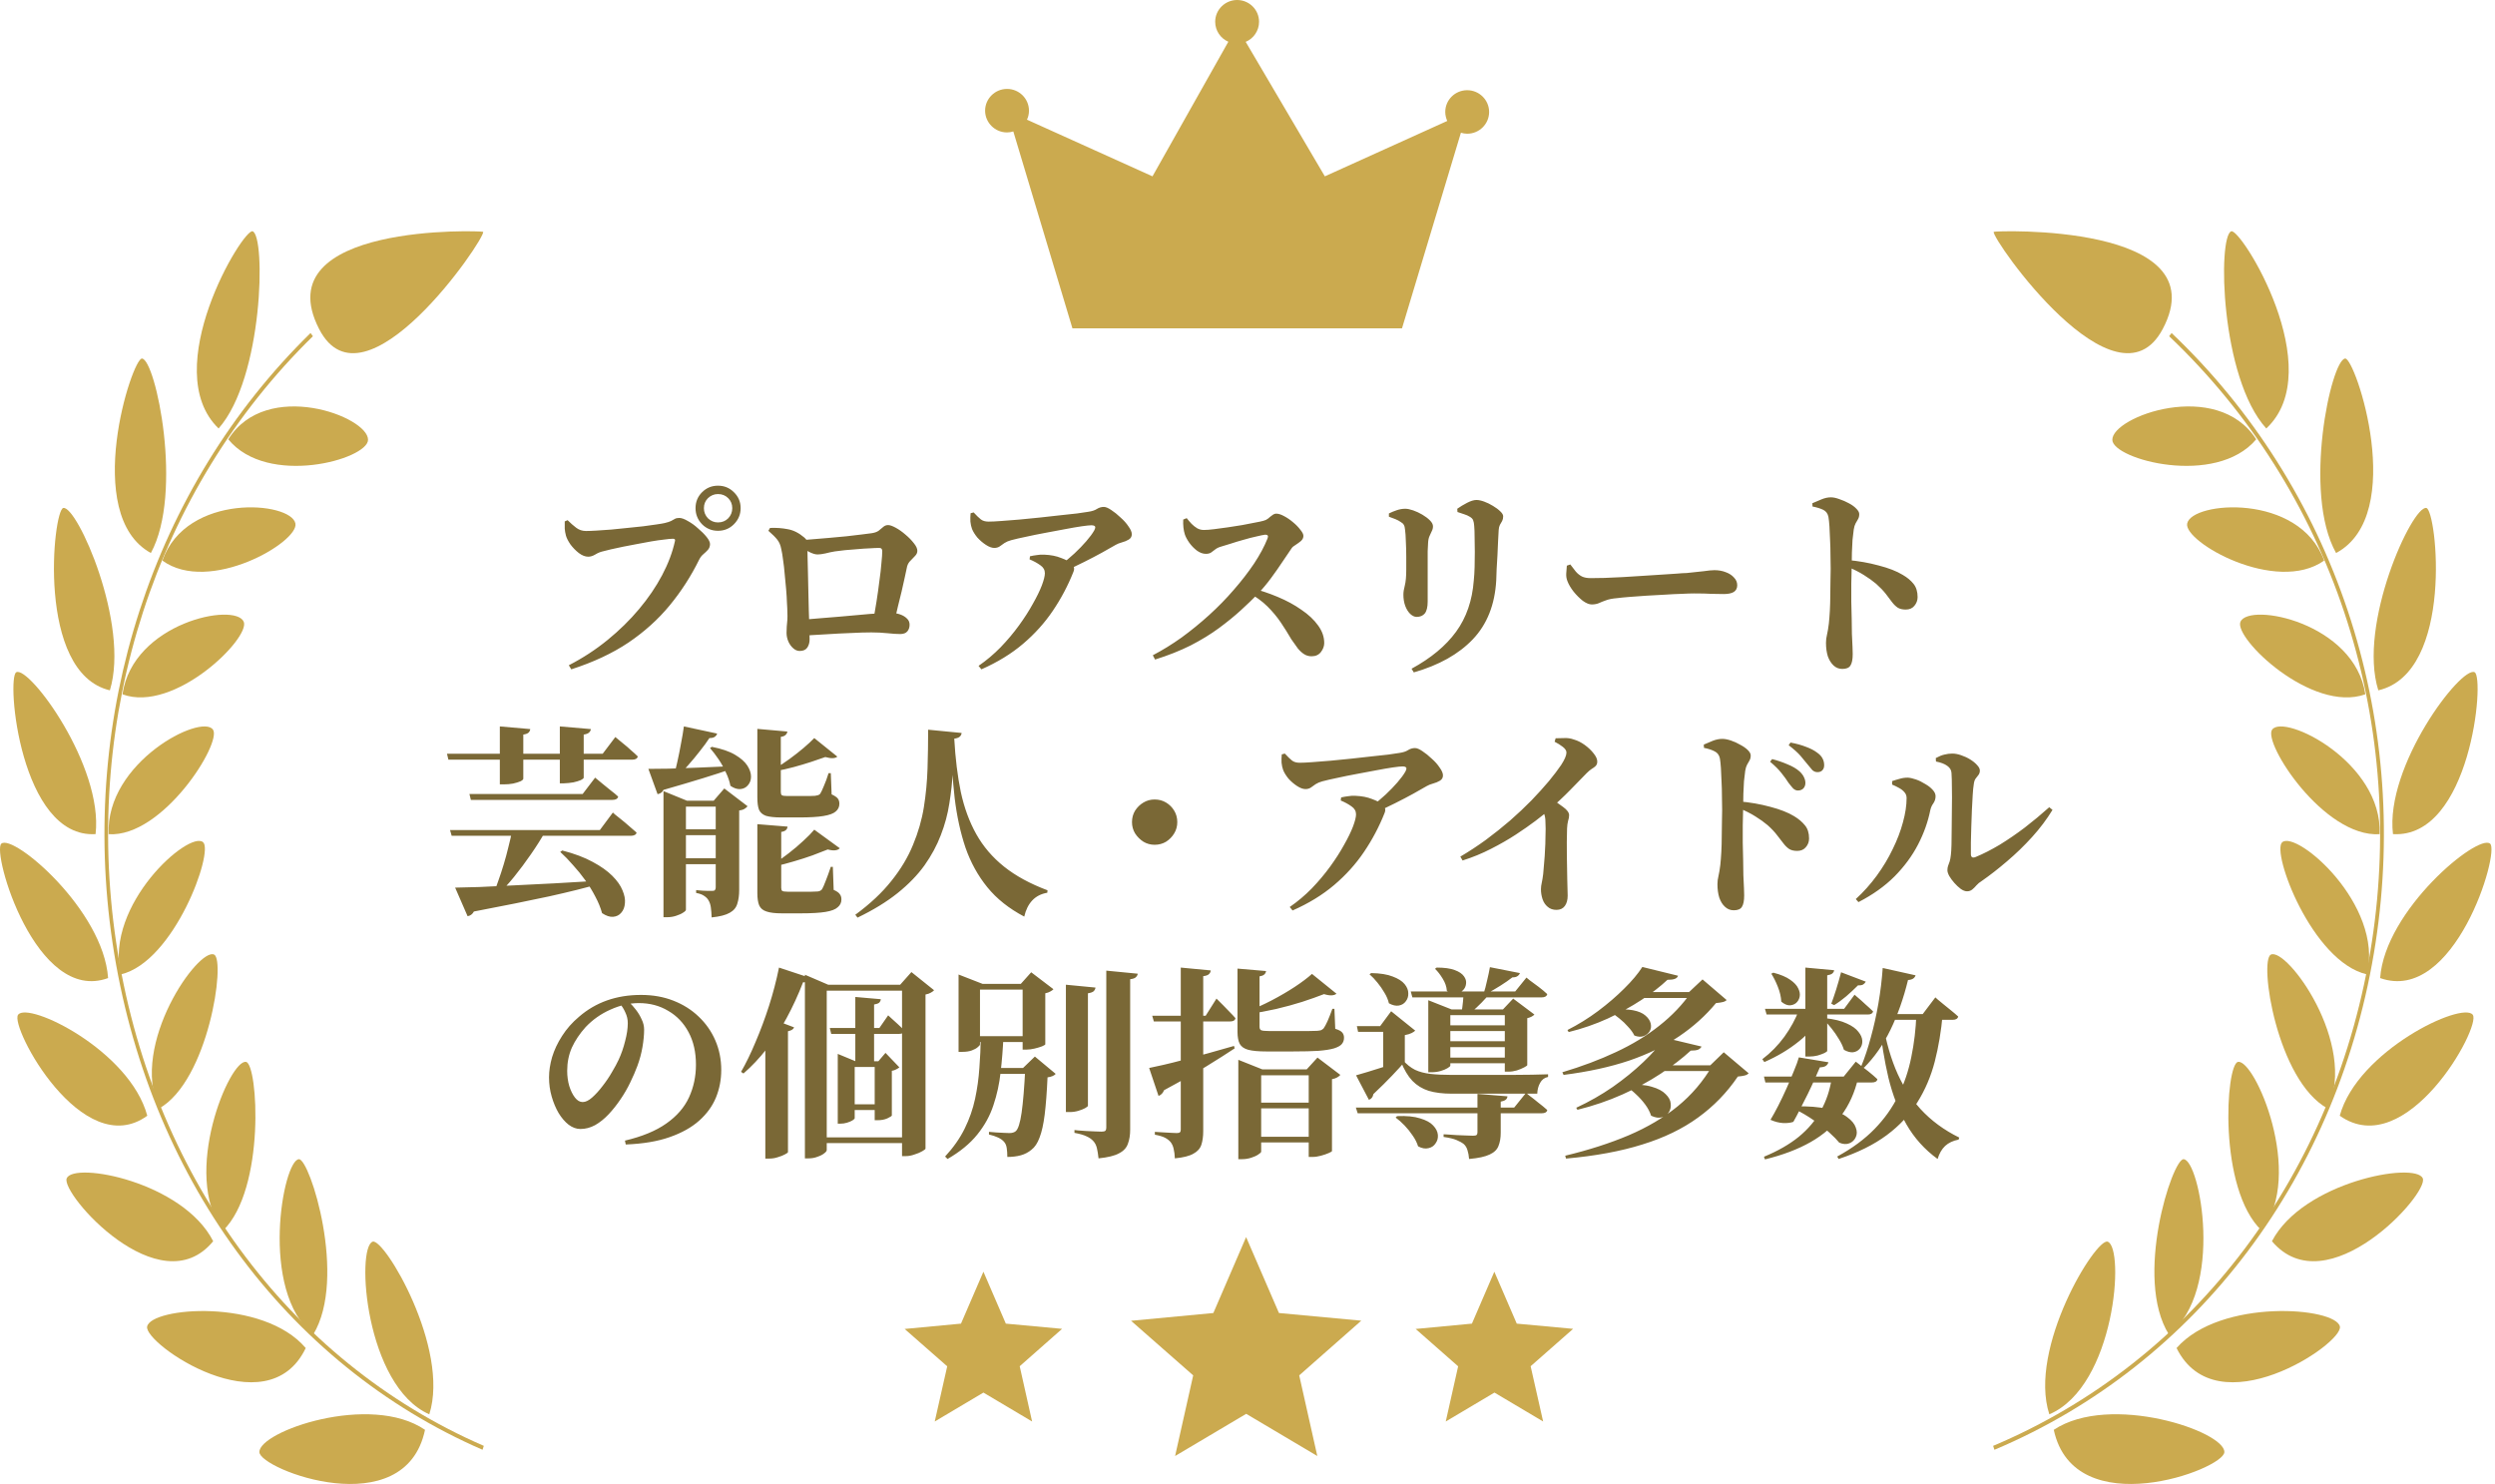 <svg xmlns="http://www.w3.org/2000/svg" width="269" height="160" viewBox="0 0 269 160" fill="none"><path d="M158.186 9.725C156.875 9.725 155.821 10.781 155.821 12.071C155.821 12.423 155.907 12.743 156.036 13.042L142.838 19.013L134.305 4.511C135.154 4.159 135.745 3.316 135.745 2.346C135.745 1.045 134.681 0 133.38 0C132.08 0 131.016 1.056 131.016 2.346C131.016 3.306 131.596 4.138 132.434 4.5L124.256 19.013L110.724 12.903C110.864 12.604 110.939 12.285 110.939 11.933C110.939 10.632 109.875 9.587 108.575 9.587C107.274 9.587 106.21 10.642 106.21 11.933C106.21 13.223 107.274 14.279 108.575 14.279C108.811 14.279 109.037 14.236 109.252 14.172L115.625 35.403H151.157L157.509 14.311C157.724 14.375 157.949 14.417 158.186 14.417C159.497 14.417 160.55 13.362 160.55 12.071C160.55 10.781 159.486 9.725 158.186 9.725Z" fill="#CBAA4F"></path><path d="M142.027 156.984L134.36 152.435L126.694 156.984L128.645 148.289L121.944 142.404L130.819 141.566L134.35 133.38L137.891 141.566L146.767 142.393L140.076 148.289L142.027 156.984Z" fill="#CBAA4F"></path><path d="M166.373 153.262L161.124 150.145L155.875 153.262L157.211 147.313L152.63 143.284L158.696 142.711L161.113 137.113L163.531 142.711L169.607 143.273L165.026 147.303L166.373 153.262Z" fill="#CBAA4F"></path><path d="M111.276 153.262L106.028 150.145L100.779 153.262L102.125 147.313L97.534 143.284L103.61 142.711L106.028 137.113L108.445 142.711L114.51 143.273L109.94 147.303L111.276 153.262Z" fill="#CBAA4F"></path><path d="M52.023 156.31C30.773 147.089 15.862 126.662 12.133 101.657C8.477 77.13 16.455 52.553 33.482 35.906L33.737 36.251C16.817 52.792 8.889 77.221 12.52 101.583C16.225 126.431 31.045 146.727 52.163 155.89L52.023 156.318V156.31Z" fill="#CBAA4F"></path><path d="M39.681 47.432C39.747 44.921 28.723 40.78 24.614 47.367C28.863 52.545 39.624 49.524 39.681 47.432Z" fill="#CBAA4F"></path><path d="M27.241 24.939C28.665 25.482 28.394 40.73 23.569 46.197C16.982 39.849 26.236 24.552 27.241 24.939Z" fill="#CBAA4F"></path><path d="M31.852 56.448C31.399 54.06 20.111 53.089 17.509 60.441C22.564 64.113 32.23 58.432 31.852 56.448Z" fill="#CBAA4F"></path><path d="M15.311 38.656C16.785 38.779 19.798 53.138 16.266 59.626C8.757 55.493 14.257 38.565 15.311 38.656Z" fill="#CBAA4F"></path><path d="M26.278 67.036C25.372 64.903 14.331 67.135 13.203 74.858C18.802 76.924 27.019 68.781 26.278 67.036Z" fill="#CBAA4F"></path><path d="M6.822 54.768C8.296 54.48 14.026 67.316 11.845 74.43C3.866 72.536 5.719 54.991 6.822 54.768Z" fill="#CBAA4F"></path><path d="M22.959 78.662C21.7 76.908 11.392 82.177 11.713 89.941C17.558 90.312 23.972 80.061 22.959 78.662Z" fill="#CBAA4F"></path><path d="M1.759 72.478C3.158 71.778 11.153 82.581 10.305 89.933C2.179 90.427 0.664 73.03 1.759 72.478Z" fill="#CBAA4F"></path><path d="M21.898 90.806C20.391 89.496 11.285 97.532 13.022 105.058C18.785 103.707 23.067 91.827 21.898 90.806Z" fill="#CBAA4F"></path><path d="M0.145 90.962C1.421 89.859 11.153 98.109 11.655 105.453C3.866 108.31 -0.909 91.868 0.145 90.962Z" fill="#CBAA4F"></path><path d="M23.091 102.925C21.436 102.094 13.985 112.55 17.139 119.524C22.474 116.527 24.343 103.559 23.091 102.925Z" fill="#CBAA4F"></path><path d="M1.948 109.413C3.027 107.923 14.002 113.274 15.879 120.297C8.897 125.361 1.026 110.697 1.948 109.413Z" fill="#CBAA4F"></path><path d="M26.533 114.493C24.788 114.139 19.502 126.637 24.047 132.68C28.649 128.177 27.809 114.748 26.533 114.493Z" fill="#CBAA4F"></path><path d="M7.193 127.041C7.975 125.213 19.732 127.428 22.984 133.825C17.229 140.831 6.501 128.671 7.193 127.041Z" fill="#CBAA4F"></path><path d="M32.23 124.982C30.518 125.048 27.924 139.16 33.77 143.886C37.467 137.802 33.4 124.933 32.23 124.982Z" fill="#CBAA4F"></path><path d="M15.862 143.03C16.266 140.939 28.361 139.934 32.963 145.343C28.797 154.038 15.508 144.891 15.862 143.03Z" fill="#CBAA4F"></path><path d="M40.175 133.874C38.372 134.533 39.369 149.435 46.285 152.49C48.541 145.376 41.41 133.43 40.175 133.874Z" fill="#CBAA4F"></path><path d="M27.965 156.565C27.908 154.326 39.937 150.135 45.824 154.161C43.658 164.412 28.015 158.434 27.965 156.565Z" fill="#CBAA4F"></path><path d="M34.404 35.469C28.509 24 52.073 24.873 52.097 24.997C52.295 25.779 39.253 44.913 34.404 35.469Z" fill="#CBAA4F"></path><path d="M215.039 156.31C236.923 147.089 252.278 126.662 256.123 101.657C259.894 77.13 251.669 52.553 234.132 35.906L233.868 36.251C251.298 52.792 259.466 77.221 255.72 101.583C251.899 126.431 236.635 146.727 214.891 155.89L215.03 156.318L215.039 156.31Z" fill="#CBAA4F"></path><path d="M227.743 47.432C227.677 44.921 239.031 40.78 243.254 47.367C238.882 52.545 227.792 49.524 227.743 47.432Z" fill="#CBAA4F"></path><path d="M240.562 24.939C239.097 25.482 239.376 40.73 244.341 46.197C251.125 39.849 241.599 24.552 240.562 24.939Z" fill="#CBAA4F"></path><path d="M235.811 56.448C236.281 54.06 247.898 53.089 250.582 60.441C245.379 64.113 235.416 58.432 235.811 56.448Z" fill="#CBAA4F"></path><path d="M252.846 38.656C251.331 38.779 248.227 53.138 251.867 59.626C259.598 55.493 253.941 38.565 252.846 38.656Z" fill="#CBAA4F"></path><path d="M241.558 67.036C242.497 64.903 253.867 67.135 255.02 74.858C249.248 76.924 240.793 68.781 241.558 67.036Z" fill="#CBAA4F"></path><path d="M261.598 54.768C260.083 54.48 254.18 67.316 256.42 74.43C264.636 72.536 262.726 54.991 261.598 54.768Z" fill="#CBAA4F"></path><path d="M244.975 78.662C246.276 76.908 256.889 82.177 256.56 89.941C250.533 90.312 243.938 80.061 244.975 78.662Z" fill="#CBAA4F"></path><path d="M266.802 72.478C265.353 71.778 257.128 82.581 258 89.933C266.365 90.427 267.93 73.03 266.802 72.478Z" fill="#CBAA4F"></path><path d="M246.062 90.806C247.618 89.496 256.996 97.532 255.201 105.058C249.265 103.707 244.852 91.827 246.062 90.806Z" fill="#CBAA4F"></path><path d="M268.473 90.962C267.156 89.859 257.136 98.109 256.617 105.453C264.636 108.31 269.552 91.868 268.473 90.962Z" fill="#CBAA4F"></path><path d="M244.835 102.925C246.54 102.094 254.213 112.55 250.969 119.524C245.477 116.527 243.543 103.559 244.835 102.925Z" fill="#CBAA4F"></path><path d="M266.604 109.413C265.493 107.923 254.188 113.274 252.262 120.297C259.449 125.361 267.559 110.697 266.604 109.413Z" fill="#CBAA4F"></path><path d="M241.287 114.493C243.082 114.139 248.524 126.637 243.847 132.68C239.113 128.177 239.969 114.748 241.287 114.493Z" fill="#CBAA4F"></path><path d="M261.211 127.041C260.404 125.213 248.293 127.428 244.95 133.825C250.878 140.831 261.928 128.671 261.211 127.041Z" fill="#CBAA4F"></path><path d="M235.425 124.982C237.186 125.048 239.854 139.16 233.844 143.886C230.032 137.802 234.222 124.933 235.425 124.982Z" fill="#CBAA4F"></path><path d="M252.278 143.03C251.867 140.939 239.409 139.934 234.667 145.343C238.965 154.038 252.64 144.891 252.278 143.03Z" fill="#CBAA4F"></path><path d="M227.241 133.874C229.101 134.533 228.072 149.435 220.95 152.49C218.629 145.376 225.973 133.43 227.241 133.874Z" fill="#CBAA4F"></path><path d="M239.821 156.565C239.887 154.326 227.496 150.135 221.428 154.161C223.659 164.412 239.763 158.434 239.821 156.565Z" fill="#CBAA4F"></path><path d="M233.177 35.469C239.245 24 214.981 24.873 214.948 24.997C214.75 25.779 228.179 44.913 233.177 35.469Z" fill="#CBAA4F"></path><path d="M74.99 54.786C74.99 54.111 75.225 53.539 75.694 53.07C76.164 52.601 76.736 52.366 77.41 52.366C78.085 52.366 78.657 52.601 79.126 53.07C79.61 53.539 79.852 54.111 79.852 54.786C79.852 55.461 79.61 56.04 79.126 56.524C78.657 56.993 78.085 57.228 77.41 57.228C76.736 57.228 76.164 56.993 75.694 56.524C75.225 56.04 74.99 55.461 74.99 54.786ZM75.892 54.786C75.892 55.211 76.039 55.578 76.332 55.886C76.64 56.179 77 56.326 77.41 56.326C77.85 56.326 78.217 56.179 78.51 55.886C78.804 55.578 78.95 55.211 78.95 54.786C78.95 54.361 78.804 54.001 78.51 53.708C78.217 53.415 77.85 53.268 77.41 53.268C77 53.268 76.64 53.415 76.332 53.708C76.039 54.001 75.892 54.361 75.892 54.786ZM63.176 57.25C63.47 57.25 63.851 57.235 64.32 57.206C64.804 57.177 65.332 57.14 65.904 57.096C66.476 57.037 67.056 56.979 67.642 56.92C68.229 56.861 68.794 56.803 69.336 56.744C69.879 56.671 70.356 56.605 70.766 56.546C71.177 56.487 71.478 56.436 71.668 56.392C71.976 56.319 72.204 56.245 72.35 56.172C72.497 56.084 72.629 56.011 72.746 55.952C72.864 55.879 73.025 55.842 73.23 55.842C73.48 55.842 73.788 55.952 74.154 56.172C74.536 56.377 74.902 56.641 75.254 56.964C75.621 57.272 75.929 57.58 76.178 57.888C76.428 58.196 76.552 58.453 76.552 58.658C76.552 58.893 76.479 59.098 76.332 59.274C76.186 59.435 76.017 59.597 75.826 59.758C75.65 59.905 75.504 60.095 75.386 60.33C74.506 62.119 73.443 63.769 72.196 65.28C70.964 66.776 69.483 68.111 67.752 69.284C66.022 70.443 63.968 71.403 61.592 72.166L61.328 71.726C62.839 70.949 64.232 70.039 65.508 68.998C66.784 67.957 67.914 66.849 68.896 65.676C69.894 64.488 70.722 63.271 71.382 62.024C72.042 60.777 72.504 59.553 72.768 58.35C72.798 58.247 72.79 58.181 72.746 58.152C72.717 58.108 72.658 58.086 72.57 58.086C72.336 58.086 72.013 58.115 71.602 58.174C71.192 58.218 70.73 58.284 70.216 58.372C69.718 58.46 69.204 58.555 68.676 58.658C68.163 58.746 67.664 58.841 67.18 58.944C66.696 59.047 66.256 59.142 65.86 59.23C65.479 59.318 65.186 59.391 64.98 59.45C64.716 59.509 64.452 59.619 64.188 59.78C63.924 59.941 63.668 60.022 63.418 60.022C63.096 60.022 62.758 59.89 62.406 59.626C62.069 59.362 61.768 59.054 61.504 58.702C61.255 58.335 61.094 58.02 61.02 57.756C60.947 57.477 60.903 57.228 60.888 57.008C60.888 56.773 60.888 56.509 60.888 56.216L61.196 56.084C61.504 56.392 61.812 56.663 62.12 56.898C62.428 57.133 62.78 57.25 63.176 57.25ZM96.44 66.974L94.152 66.864C94.27 66.248 94.387 65.573 94.504 64.84C94.622 64.092 94.724 63.359 94.812 62.64C94.915 61.921 94.988 61.276 95.032 60.704C95.091 60.132 95.12 59.707 95.12 59.428C95.12 59.193 95.018 59.076 94.812 59.076C94.519 59.076 94.167 59.091 93.756 59.12C93.346 59.135 92.906 59.164 92.436 59.208C91.967 59.237 91.52 59.274 91.094 59.318C90.669 59.362 90.31 59.406 90.016 59.45C89.664 59.509 89.32 59.582 88.982 59.67C88.645 59.743 88.366 59.78 88.146 59.78C87.882 59.78 87.56 59.677 87.178 59.472C86.812 59.267 86.46 59.039 86.122 58.79V58.262C86.474 58.233 86.929 58.196 87.486 58.152C88.058 58.108 88.674 58.057 89.334 57.998C89.994 57.939 90.632 57.881 91.248 57.822C91.879 57.749 92.436 57.683 92.92 57.624C93.404 57.565 93.749 57.521 93.954 57.492C94.277 57.448 94.534 57.36 94.724 57.228C94.915 57.081 95.084 56.942 95.23 56.81C95.377 56.678 95.553 56.612 95.758 56.612C95.949 56.612 96.22 56.707 96.572 56.898C96.924 57.089 97.276 57.338 97.628 57.646C97.98 57.939 98.281 58.247 98.53 58.57C98.78 58.878 98.904 59.149 98.904 59.384C98.904 59.589 98.824 59.773 98.662 59.934C98.516 60.095 98.354 60.264 98.178 60.44C98.002 60.601 97.878 60.807 97.804 61.056C97.731 61.423 97.643 61.833 97.54 62.288C97.438 62.743 97.328 63.234 97.21 63.762C97.093 64.275 96.961 64.811 96.814 65.368C96.682 65.911 96.558 66.446 96.44 66.974ZM83.02 56.92C83.68 56.891 84.311 56.935 84.912 57.052C85.528 57.155 86.13 57.455 86.716 57.954C86.863 58.071 86.951 58.189 86.98 58.306C87.01 58.409 87.032 58.585 87.046 58.834C87.061 59.098 87.068 59.501 87.068 60.044C87.083 60.572 87.098 61.173 87.112 61.848C87.127 62.508 87.142 63.183 87.156 63.872C87.171 64.547 87.186 65.177 87.2 65.764C87.215 66.336 87.23 66.783 87.244 67.106C87.244 67.385 87.252 67.663 87.266 67.942C87.281 68.206 87.288 68.536 87.288 68.932C87.288 69.269 87.208 69.563 87.046 69.812C86.885 70.061 86.606 70.186 86.21 70.186C85.976 70.186 85.748 70.091 85.528 69.9C85.308 69.709 85.132 69.467 85 69.174C84.868 68.866 84.802 68.551 84.802 68.228C84.802 68.023 84.81 67.803 84.824 67.568C84.854 67.333 84.876 67.084 84.89 66.82C84.905 66.556 84.905 66.292 84.89 66.028C84.89 65.779 84.876 65.434 84.846 64.994C84.832 64.554 84.802 64.07 84.758 63.542C84.714 62.999 84.663 62.457 84.604 61.914C84.56 61.371 84.502 60.858 84.428 60.374C84.37 59.89 84.304 59.494 84.23 59.186C84.157 58.79 84.018 58.46 83.812 58.196C83.607 57.932 83.284 57.609 82.844 57.228L83.02 56.92ZM86.518 68.536L86.496 66.82C87.024 66.776 87.633 66.725 88.322 66.666C89.012 66.607 89.73 66.549 90.478 66.49C91.241 66.417 91.982 66.351 92.7 66.292C93.434 66.219 94.094 66.167 94.68 66.138C95.282 66.109 95.773 66.094 96.154 66.094C96.462 66.094 96.763 66.145 97.056 66.248C97.35 66.351 97.592 66.497 97.782 66.688C97.973 66.864 98.068 67.084 98.068 67.348C98.068 67.641 97.988 67.883 97.826 68.074C97.665 68.265 97.408 68.36 97.056 68.36C96.704 68.36 96.25 68.331 95.692 68.272C95.135 68.213 94.548 68.184 93.932 68.184C93.316 68.184 92.59 68.206 91.754 68.25C90.933 68.279 90.068 68.323 89.158 68.382C88.249 68.426 87.369 68.477 86.518 68.536ZM104.646 55.336L104.976 55.248C105.284 55.585 105.541 55.835 105.746 55.996C105.952 56.157 106.23 56.238 106.582 56.238C106.92 56.238 107.374 56.216 107.946 56.172C108.533 56.128 109.186 56.077 109.904 56.018C110.623 55.945 111.364 55.871 112.126 55.798C112.889 55.71 113.615 55.629 114.304 55.556C114.994 55.483 115.602 55.417 116.13 55.358C116.673 55.285 117.069 55.226 117.318 55.182C117.729 55.123 118.044 55.021 118.264 54.874C118.499 54.727 118.748 54.654 119.012 54.654C119.218 54.654 119.482 54.764 119.804 54.984C120.142 55.204 120.479 55.475 120.816 55.798C121.168 56.106 121.454 56.429 121.674 56.766C121.909 57.089 122.026 57.367 122.026 57.602C122.026 57.851 121.916 58.042 121.696 58.174C121.476 58.306 121.227 58.409 120.948 58.482C120.684 58.555 120.464 58.643 120.288 58.746C119.892 58.966 119.401 59.245 118.814 59.582C118.228 59.905 117.582 60.242 116.878 60.594C116.174 60.946 115.448 61.291 114.7 61.628L114.348 60.902C114.876 60.521 115.375 60.11 115.844 59.67C116.328 59.215 116.754 58.775 117.12 58.35C117.502 57.91 117.788 57.521 117.978 57.184C118.096 56.949 118.118 56.803 118.044 56.744C117.986 56.671 117.854 56.634 117.648 56.634C117.472 56.634 117.128 56.671 116.614 56.744C116.116 56.817 115.522 56.92 114.832 57.052C114.158 57.169 113.454 57.301 112.72 57.448C112.002 57.58 111.312 57.719 110.652 57.866C110.007 57.998 109.464 58.123 109.024 58.24C108.746 58.313 108.504 58.416 108.298 58.548C108.108 58.68 107.932 58.805 107.77 58.922C107.609 59.025 107.418 59.076 107.198 59.076C106.934 59.076 106.634 58.966 106.296 58.746C105.959 58.526 105.651 58.262 105.372 57.954C105.108 57.631 104.918 57.323 104.8 57.03C104.712 56.795 104.654 56.531 104.624 56.238C104.61 55.945 104.617 55.644 104.646 55.336ZM111.004 60.308L111.048 59.978C111.298 59.919 111.547 59.875 111.796 59.846C112.046 59.802 112.31 59.787 112.588 59.802C113.292 59.831 113.894 59.949 114.392 60.154C114.906 60.345 115.25 60.521 115.426 60.682C115.588 60.799 115.698 60.939 115.756 61.1C115.83 61.247 115.822 61.43 115.734 61.65C115.148 63.131 114.407 64.532 113.512 65.852C112.632 67.157 111.562 68.345 110.3 69.416C109.039 70.487 107.543 71.403 105.812 72.166L105.504 71.792C106.355 71.205 107.147 70.538 107.88 69.79C108.614 69.027 109.274 68.243 109.86 67.436C110.447 66.629 110.946 65.852 111.356 65.104C111.782 64.356 112.104 63.696 112.324 63.124C112.544 62.537 112.654 62.097 112.654 61.804C112.654 61.452 112.493 61.166 112.17 60.946C111.848 60.711 111.459 60.499 111.004 60.308ZM127.57 56.018L127.944 55.864C128.105 56.069 128.281 56.275 128.472 56.48C128.662 56.671 128.868 56.832 129.088 56.964C129.308 57.081 129.542 57.14 129.792 57.14C130.085 57.14 130.459 57.111 130.914 57.052C131.383 56.993 131.874 56.927 132.388 56.854C132.916 56.781 133.429 56.7 133.928 56.612C134.441 56.509 134.896 56.421 135.292 56.348C135.702 56.275 136.01 56.209 136.216 56.15C136.406 56.106 136.575 56.025 136.722 55.908C136.868 55.776 137.015 55.659 137.162 55.556C137.308 55.439 137.455 55.38 137.602 55.38C137.836 55.38 138.115 55.468 138.438 55.644C138.775 55.82 139.098 56.04 139.406 56.304C139.728 56.568 139.992 56.839 140.198 57.118C140.418 57.382 140.528 57.602 140.528 57.778C140.528 57.983 140.44 58.167 140.264 58.328C140.088 58.475 139.897 58.614 139.692 58.746C139.486 58.863 139.34 58.988 139.252 59.12C138.988 59.501 138.665 59.978 138.284 60.55C137.917 61.107 137.506 61.694 137.052 62.31C136.612 62.911 136.128 63.491 135.6 64.048C135.101 64.561 134.5 65.141 133.796 65.786C133.106 66.417 132.314 67.062 131.42 67.722C130.525 68.382 129.506 69.005 128.362 69.592C127.218 70.164 125.942 70.67 124.534 71.11L124.292 70.648C125.333 70.105 126.367 69.467 127.394 68.734C128.42 67.986 129.41 67.179 130.364 66.314C131.332 65.434 132.219 64.525 133.026 63.586C133.847 62.647 134.573 61.709 135.204 60.77C135.834 59.817 136.318 58.915 136.656 58.064C136.773 57.785 136.692 57.646 136.414 57.646C136.194 57.675 135.871 57.741 135.446 57.844C135.035 57.932 134.58 58.049 134.082 58.196C133.598 58.328 133.136 58.467 132.696 58.614C132.256 58.746 131.896 58.856 131.618 58.944C131.368 59.017 131.163 59.12 131.002 59.252C130.855 59.369 130.708 59.479 130.562 59.582C130.415 59.67 130.232 59.714 130.012 59.714C129.689 59.714 129.366 59.597 129.044 59.362C128.736 59.127 128.464 58.849 128.23 58.526C127.995 58.189 127.834 57.888 127.746 57.624C127.672 57.389 127.621 57.14 127.592 56.876C127.562 56.597 127.555 56.311 127.57 56.018ZM134.5 63.828L134.852 63.388C135.849 63.637 136.817 63.96 137.756 64.356C138.709 64.752 139.56 65.214 140.308 65.742C141.07 66.255 141.672 66.82 142.112 67.436C142.552 68.037 142.772 68.668 142.772 69.328C142.772 69.665 142.654 69.988 142.42 70.296C142.185 70.604 141.848 70.758 141.408 70.758C141.114 70.758 140.85 70.685 140.616 70.538C140.381 70.391 140.154 70.186 139.934 69.922C139.728 69.643 139.494 69.313 139.23 68.932C138.863 68.301 138.482 67.693 138.086 67.106C137.69 66.519 137.213 65.947 136.656 65.39C136.098 64.833 135.38 64.312 134.5 63.828ZM152.43 72.496L152.188 72.1C154.285 70.956 155.884 69.629 156.984 68.118C158.098 66.593 158.736 64.745 158.898 62.574C158.942 62.163 158.971 61.687 158.986 61.144C159 60.601 159.008 60.051 159.008 59.494C159.008 58.937 159 58.416 158.986 57.932C158.986 57.433 158.971 57.023 158.942 56.7C158.927 56.451 158.89 56.253 158.832 56.106C158.788 55.959 158.663 55.827 158.458 55.71C158.296 55.607 158.098 55.519 157.864 55.446C157.629 55.358 157.387 55.277 157.138 55.204L157.116 54.852C157.424 54.632 157.776 54.419 158.172 54.214C158.568 54.009 158.905 53.906 159.184 53.906C159.418 53.906 159.697 53.965 160.02 54.082C160.342 54.199 160.658 54.353 160.966 54.544C161.288 54.735 161.552 54.933 161.758 55.138C161.963 55.329 162.066 55.505 162.066 55.666C162.066 55.857 162.029 56.025 161.956 56.172C161.882 56.304 161.802 56.443 161.714 56.59C161.64 56.737 161.596 56.92 161.582 57.14C161.567 57.463 161.545 57.866 161.516 58.35C161.501 58.819 161.479 59.318 161.45 59.846C161.42 60.359 161.391 60.858 161.362 61.342C161.347 61.826 161.332 62.237 161.318 62.574C161.171 65.199 160.328 67.319 158.788 68.932C157.262 70.531 155.143 71.719 152.43 72.496ZM149.746 55.71V55.358C150.01 55.226 150.296 55.109 150.604 55.006C150.912 54.903 151.212 54.852 151.506 54.852C151.74 54.852 152.026 54.911 152.364 55.028C152.701 55.145 153.031 55.299 153.354 55.49C153.676 55.681 153.948 55.886 154.168 56.106C154.388 56.326 154.498 56.539 154.498 56.744C154.498 56.935 154.454 57.111 154.366 57.272C154.292 57.433 154.212 57.609 154.124 57.8C154.036 57.991 153.984 58.24 153.97 58.548C153.955 58.739 153.94 59.032 153.926 59.428C153.926 59.809 153.926 60.249 153.926 60.748C153.926 61.247 153.926 61.76 153.926 62.288C153.926 62.801 153.926 63.285 153.926 63.74C153.926 64.195 153.926 64.569 153.926 64.862C153.926 65.449 153.823 65.874 153.618 66.138C153.412 66.387 153.119 66.512 152.738 66.512C152.503 66.512 152.268 66.402 152.034 66.182C151.814 65.962 151.638 65.676 151.506 65.324C151.374 64.957 151.308 64.554 151.308 64.114C151.308 63.835 151.359 63.505 151.462 63.124C151.564 62.728 151.616 62.156 151.616 61.408C151.616 61.041 151.616 60.579 151.616 60.022C151.616 59.465 151.601 58.915 151.572 58.372C151.557 57.815 151.528 57.389 151.484 57.096C151.469 56.876 151.425 56.707 151.352 56.59C151.293 56.473 151.183 56.37 151.022 56.282C150.86 56.165 150.67 56.062 150.45 55.974C150.23 55.886 149.995 55.798 149.746 55.71ZM169.304 60.858C169.524 61.151 169.722 61.408 169.898 61.628C170.088 61.848 170.308 62.024 170.558 62.156C170.807 62.273 171.122 62.332 171.504 62.332C171.9 62.332 172.391 62.325 172.978 62.31C173.579 62.281 174.232 62.251 174.936 62.222C175.64 62.178 176.344 62.134 177.048 62.09C177.766 62.046 178.448 62.002 179.094 61.958C179.739 61.914 180.296 61.877 180.766 61.848C181.25 61.804 181.609 61.782 181.844 61.782C182.577 61.709 183.193 61.643 183.692 61.584C184.19 61.511 184.572 61.474 184.836 61.474C185.29 61.474 185.701 61.547 186.068 61.694C186.434 61.826 186.728 62.017 186.948 62.266C187.182 62.501 187.3 62.779 187.3 63.102C187.3 63.425 187.175 63.667 186.926 63.828C186.676 63.975 186.317 64.048 185.848 64.048C185.422 64.048 184.975 64.041 184.506 64.026C184.051 63.997 183.435 63.982 182.658 63.982C182.32 63.982 181.873 63.997 181.316 64.026C180.773 64.041 180.172 64.07 179.512 64.114C178.852 64.143 178.192 64.18 177.532 64.224C176.872 64.268 176.263 64.312 175.706 64.356C175.148 64.4 174.701 64.444 174.364 64.488C173.836 64.532 173.425 64.613 173.132 64.73C172.838 64.833 172.582 64.935 172.362 65.038C172.142 65.126 171.892 65.17 171.614 65.17C171.335 65.17 171.012 65.038 170.646 64.774C170.294 64.495 169.964 64.165 169.656 63.784C169.348 63.388 169.128 63.014 168.996 62.662C168.893 62.413 168.849 62.141 168.864 61.848C168.878 61.54 168.9 61.254 168.93 60.99L169.304 60.858ZM195.396 54.258C195.718 54.111 196.048 53.972 196.386 53.84C196.738 53.693 197.075 53.62 197.398 53.62C197.662 53.62 197.97 53.686 198.322 53.818C198.674 53.935 199.011 54.082 199.334 54.258C199.671 54.434 199.942 54.632 200.148 54.852C200.353 55.057 200.456 55.248 200.456 55.424C200.456 55.644 200.412 55.827 200.324 55.974C200.25 56.121 200.162 56.275 200.06 56.436C199.972 56.597 199.906 56.817 199.862 57.096C199.818 57.419 199.774 57.793 199.73 58.218C199.7 58.643 199.678 59.098 199.664 59.582C199.649 60.066 199.642 60.565 199.642 61.078C199.627 61.665 199.612 62.281 199.598 62.926C199.598 63.571 199.598 64.217 199.598 64.862C199.612 65.507 199.627 66.123 199.642 66.71C199.656 67.297 199.664 67.839 199.664 68.338C199.693 68.895 199.715 69.365 199.73 69.746C199.744 70.113 199.752 70.369 199.752 70.516C199.752 71.088 199.671 71.499 199.51 71.748C199.363 71.997 199.07 72.122 198.63 72.122C198.263 72.122 197.948 71.997 197.684 71.748C197.42 71.499 197.214 71.169 197.068 70.758C196.936 70.333 196.87 69.849 196.87 69.306C196.87 69.013 196.906 68.719 196.98 68.426C197.053 68.118 197.119 67.722 197.178 67.238C197.222 66.827 197.258 66.358 197.288 65.83C197.317 65.287 197.332 64.73 197.332 64.158C197.346 63.586 197.354 63.051 197.354 62.552C197.368 62.053 197.376 61.643 197.376 61.32C197.376 60.851 197.368 60.352 197.354 59.824C197.354 59.281 197.339 58.746 197.31 58.218C197.295 57.69 197.273 57.206 197.244 56.766C197.214 56.326 197.178 55.981 197.134 55.732C197.06 55.365 196.87 55.109 196.562 54.962C196.254 54.815 195.872 54.698 195.418 54.61L195.396 54.258ZM199.136 60.374C200.338 60.477 201.475 60.675 202.546 60.968C203.631 61.247 204.496 61.584 205.142 61.98C205.626 62.259 206.014 62.581 206.308 62.948C206.601 63.315 206.748 63.791 206.748 64.378C206.748 64.73 206.63 65.045 206.396 65.324C206.176 65.588 205.868 65.72 205.472 65.72C205.12 65.72 204.834 65.654 204.614 65.522C204.394 65.375 204.188 65.177 203.998 64.928C203.807 64.664 203.58 64.363 203.316 64.026C203.052 63.689 202.707 63.329 202.282 62.948C201.9 62.625 201.46 62.31 200.962 62.002C200.478 61.694 199.869 61.386 199.136 61.078V60.374ZM48.522 89.498H64.67L66.078 87.606C66.078 87.606 66.159 87.679 66.32 87.826C66.496 87.958 66.716 88.134 66.98 88.354C67.259 88.574 67.538 88.809 67.816 89.058C68.11 89.307 68.381 89.542 68.63 89.762C68.616 89.879 68.55 89.967 68.432 90.026C68.315 90.085 68.176 90.114 68.014 90.114H48.698L48.522 89.498ZM50.612 85.604H62.822L64.164 83.844C64.164 83.844 64.245 83.91 64.406 84.042C64.582 84.174 64.795 84.35 65.044 84.57C65.308 84.775 65.58 84.995 65.858 85.23C66.152 85.45 66.416 85.67 66.65 85.89C66.592 86.125 66.386 86.242 66.034 86.242H50.766L50.612 85.604ZM55.21 89.608H58.818C58.364 90.415 57.836 91.251 57.234 92.116C56.648 92.967 56.046 93.773 55.43 94.536C54.814 95.299 54.213 95.951 53.626 96.494H53.142C53.333 96.069 53.524 95.57 53.714 94.998C53.92 94.426 54.118 93.825 54.308 93.194C54.499 92.563 54.668 91.94 54.814 91.324C54.976 90.693 55.108 90.121 55.21 89.608ZM49.072 95.702C49.747 95.687 50.62 95.665 51.69 95.636C52.776 95.592 54 95.533 55.364 95.46C56.743 95.387 58.217 95.313 59.786 95.24C61.356 95.152 62.976 95.057 64.648 94.954V95.284C63.196 95.709 61.378 96.164 59.192 96.648C57.022 97.117 54.323 97.66 51.096 98.276C50.935 98.569 50.708 98.738 50.414 98.782L49.072 95.702ZM60.622 91.698C61.928 92.035 63.02 92.446 63.9 92.93C64.78 93.399 65.484 93.898 66.012 94.426C66.54 94.954 66.907 95.475 67.112 95.988C67.332 96.501 67.42 96.963 67.376 97.374C67.347 97.799 67.215 98.144 66.98 98.408C66.76 98.672 66.467 98.819 66.1 98.848C65.748 98.877 65.352 98.745 64.912 98.452C64.751 97.865 64.509 97.271 64.186 96.67C63.878 96.069 63.519 95.482 63.108 94.91C62.698 94.338 62.258 93.795 61.788 93.282C61.334 92.754 60.872 92.277 60.402 91.852L60.622 91.698ZM48.192 81.27H53.89V78.322L57.168 78.608C57.154 78.755 57.095 78.879 56.992 78.982C56.89 79.085 56.699 79.158 56.42 79.202V81.27H60.358V78.322L63.702 78.608C63.688 78.755 63.622 78.879 63.504 78.982C63.402 79.085 63.211 79.158 62.932 79.202V81.27H64.978L66.342 79.466C66.342 79.466 66.423 79.532 66.584 79.664C66.76 79.796 66.973 79.972 67.222 80.192C67.486 80.397 67.75 80.625 68.014 80.874C68.293 81.109 68.542 81.336 68.762 81.556C68.718 81.791 68.513 81.908 68.146 81.908H62.932V83.844C62.932 83.917 62.83 84.005 62.624 84.108C62.419 84.196 62.155 84.277 61.832 84.35C61.51 84.409 61.15 84.445 60.754 84.46H60.358V81.908H56.42V83.954C56.42 84.042 56.318 84.137 56.112 84.24C55.907 84.328 55.643 84.409 55.32 84.482C54.998 84.541 54.66 84.57 54.308 84.57H53.89V81.908H48.346L48.192 81.27ZM76.748 80.522C77.804 80.727 78.64 81.013 79.256 81.38C79.872 81.747 80.312 82.135 80.576 82.546C80.84 82.957 80.972 83.353 80.972 83.734C80.972 84.101 80.862 84.409 80.642 84.658C80.437 84.907 80.166 85.047 79.828 85.076C79.491 85.105 79.132 84.988 78.75 84.724C78.662 84.255 78.501 83.778 78.266 83.294C78.046 82.795 77.782 82.319 77.474 81.864C77.166 81.409 76.858 81.006 76.55 80.654L76.748 80.522ZM73.734 78.322L77.32 79.092C77.276 79.239 77.188 79.356 77.056 79.444C76.939 79.532 76.748 79.576 76.484 79.576C76.22 79.987 75.883 80.449 75.472 80.962C75.076 81.475 74.651 81.989 74.196 82.502C73.756 83.015 73.316 83.485 72.876 83.91H72.59C72.737 83.382 72.884 82.788 73.03 82.128C73.177 81.468 73.309 80.808 73.426 80.148C73.558 79.473 73.661 78.865 73.734 78.322ZM69.906 82.898C70.42 82.898 71.138 82.891 72.062 82.876C72.986 82.847 74.028 82.81 75.186 82.766C76.36 82.707 77.57 82.656 78.816 82.612V82.92C78.024 83.199 77.034 83.521 75.846 83.888C74.658 84.255 73.221 84.68 71.534 85.164C71.461 85.311 71.366 85.421 71.248 85.494C71.146 85.553 71.028 85.597 70.896 85.626L69.906 82.898ZM72.326 89.41H78.662V90.048H72.326V89.41ZM72.282 92.534H78.618V93.172H72.282V92.534ZM71.534 86.33V85.296L74.064 86.33H79.08V86.968H73.954V98.078C73.954 98.166 73.859 98.269 73.668 98.386C73.478 98.518 73.221 98.635 72.898 98.738C72.59 98.841 72.268 98.892 71.93 98.892H71.534V86.33ZM81.654 78.586L84.888 78.872C84.874 79.019 84.808 79.143 84.69 79.246C84.588 79.349 84.419 79.415 84.184 79.444V85.406C84.184 85.567 84.221 85.677 84.294 85.736C84.382 85.795 84.573 85.824 84.866 85.824H86.494C86.788 85.824 87.059 85.824 87.308 85.824C87.572 85.824 87.763 85.817 87.88 85.802C87.998 85.787 88.1 85.765 88.188 85.736C88.291 85.707 88.372 85.655 88.43 85.582C88.533 85.421 88.665 85.142 88.826 84.746C89.002 84.35 89.171 83.888 89.332 83.36H89.574L89.662 85.648C89.985 85.795 90.205 85.941 90.322 86.088C90.44 86.235 90.498 86.425 90.498 86.66C90.498 86.997 90.366 87.276 90.102 87.496C89.853 87.716 89.413 87.877 88.782 87.98C88.166 88.083 87.308 88.134 86.208 88.134H84.228C83.51 88.134 82.96 88.075 82.578 87.958C82.212 87.826 81.962 87.606 81.83 87.298C81.713 86.99 81.654 86.55 81.654 85.978V78.586ZM77.166 86.33H76.946L78.09 85.01L80.598 86.924C80.54 87.012 80.43 87.107 80.268 87.21C80.122 87.298 79.931 87.357 79.696 87.386V95.944C79.696 96.516 79.63 97.007 79.498 97.418C79.381 97.843 79.11 98.173 78.684 98.408C78.259 98.657 77.606 98.826 76.726 98.914C76.712 98.489 76.682 98.122 76.638 97.814C76.594 97.521 76.514 97.279 76.396 97.088C76.294 96.897 76.14 96.736 75.934 96.604C75.744 96.457 75.45 96.347 75.054 96.274V95.966C75.054 95.966 75.12 95.973 75.252 95.988C75.399 96.003 75.568 96.017 75.758 96.032C75.964 96.032 76.162 96.039 76.352 96.054C76.543 96.054 76.69 96.054 76.792 96.054C76.939 96.054 77.034 96.025 77.078 95.966C77.137 95.893 77.166 95.797 77.166 95.68V86.33ZM87.792 79.576L90.278 81.578C90.044 81.783 89.611 81.798 88.98 81.622C88.54 81.783 88.027 81.959 87.44 82.15C86.854 82.341 86.238 82.524 85.592 82.7C84.947 82.876 84.294 83.023 83.634 83.14L83.524 82.876C84.038 82.583 84.566 82.238 85.108 81.842C85.651 81.446 86.157 81.05 86.626 80.654C87.11 80.243 87.499 79.884 87.792 79.576ZM81.654 88.86L84.91 89.124C84.881 89.447 84.654 89.637 84.228 89.696V95.724C84.228 95.885 84.265 95.995 84.338 96.054C84.426 96.113 84.624 96.142 84.932 96.142H86.626C86.934 96.142 87.22 96.142 87.484 96.142C87.748 96.142 87.946 96.135 88.078 96.12C88.313 96.12 88.496 96.039 88.628 95.878C88.731 95.702 88.863 95.401 89.024 94.976C89.2 94.536 89.384 94.03 89.574 93.458H89.794L89.882 95.944C90.22 96.091 90.44 96.245 90.542 96.406C90.66 96.553 90.718 96.743 90.718 96.978C90.718 97.315 90.586 97.594 90.322 97.814C90.073 98.049 89.633 98.217 89.002 98.32C88.372 98.423 87.484 98.474 86.34 98.474H84.294C83.576 98.474 83.026 98.408 82.644 98.276C82.263 98.159 81.999 97.939 81.852 97.616C81.72 97.293 81.654 96.853 81.654 96.296V88.86ZM87.792 89.454L90.542 91.456C90.44 91.573 90.278 91.647 90.058 91.676C89.853 91.705 89.582 91.676 89.244 91.588C88.775 91.779 88.225 91.991 87.594 92.226C86.978 92.446 86.318 92.659 85.614 92.864C84.925 93.069 84.228 93.253 83.524 93.414L83.392 93.15C83.92 92.827 84.463 92.446 85.02 92.006C85.592 91.566 86.12 91.119 86.604 90.664C87.103 90.209 87.499 89.806 87.792 89.454ZM102.884 79.642C103.002 81.754 103.236 83.668 103.588 85.384C103.955 87.085 104.512 88.603 105.26 89.938C106.008 91.273 107.006 92.439 108.252 93.436C109.499 94.433 111.061 95.284 112.938 95.988L112.916 96.252C112.242 96.369 111.699 96.648 111.288 97.088C110.878 97.528 110.592 98.107 110.43 98.826C108.788 97.961 107.46 96.905 106.448 95.658C105.436 94.411 104.652 92.989 104.094 91.39C103.552 89.777 103.163 87.995 102.928 86.044C102.708 84.079 102.569 81.952 102.51 79.664L102.884 79.642ZM102.884 79.642C102.855 80.786 102.804 81.945 102.73 83.118C102.672 84.291 102.547 85.457 102.356 86.616C102.18 87.775 101.872 88.919 101.432 90.048C101.007 91.163 100.42 92.248 99.672 93.304C98.924 94.345 97.956 95.343 96.768 96.296C95.595 97.235 94.158 98.115 92.456 98.936L92.214 98.628C93.813 97.455 95.111 96.237 96.108 94.976C97.12 93.715 97.898 92.417 98.44 91.082C98.998 89.747 99.386 88.398 99.606 87.034C99.826 85.655 99.958 84.269 100.002 82.876C100.046 81.468 100.068 80.067 100.068 78.674L103.676 79.026C103.662 79.187 103.596 79.319 103.478 79.422C103.376 79.525 103.178 79.598 102.884 79.642ZM124.488 91.082C124.048 91.082 123.645 90.972 123.278 90.752C122.912 90.517 122.611 90.217 122.376 89.85C122.156 89.483 122.046 89.08 122.046 88.64C122.046 88.185 122.156 87.775 122.376 87.408C122.611 87.041 122.912 86.748 123.278 86.528C123.645 86.308 124.048 86.198 124.488 86.198C124.943 86.198 125.354 86.308 125.72 86.528C126.087 86.748 126.38 87.041 126.6 87.408C126.82 87.775 126.93 88.185 126.93 88.64C126.93 89.08 126.82 89.483 126.6 89.85C126.38 90.217 126.087 90.517 125.72 90.752C125.354 90.972 124.943 91.082 124.488 91.082ZM138.194 81.336L138.524 81.248C138.832 81.585 139.089 81.835 139.294 81.996C139.5 82.157 139.778 82.238 140.13 82.238C140.468 82.238 140.922 82.216 141.494 82.172C142.081 82.128 142.734 82.077 143.452 82.018C144.171 81.945 144.912 81.871 145.674 81.798C146.437 81.71 147.163 81.629 147.852 81.556C148.542 81.483 149.15 81.417 149.678 81.358C150.221 81.285 150.617 81.226 150.866 81.182C151.277 81.123 151.592 81.021 151.812 80.874C152.047 80.727 152.296 80.654 152.56 80.654C152.766 80.654 153.03 80.764 153.352 80.984C153.69 81.204 154.027 81.475 154.364 81.798C154.716 82.106 155.002 82.429 155.222 82.766C155.457 83.089 155.574 83.367 155.574 83.602C155.574 83.851 155.464 84.042 155.244 84.174C155.024 84.306 154.775 84.409 154.496 84.482C154.232 84.555 154.012 84.643 153.836 84.746C153.44 84.966 152.949 85.245 152.362 85.582C151.776 85.905 151.13 86.242 150.426 86.594C149.722 86.946 148.996 87.291 148.248 87.628L147.896 86.902C148.424 86.521 148.923 86.11 149.392 85.67C149.876 85.215 150.302 84.775 150.668 84.35C151.05 83.91 151.336 83.521 151.526 83.184C151.644 82.949 151.666 82.803 151.592 82.744C151.534 82.671 151.402 82.634 151.196 82.634C151.02 82.634 150.676 82.671 150.162 82.744C149.664 82.817 149.07 82.92 148.38 83.052C147.706 83.169 147.002 83.301 146.268 83.448C145.55 83.58 144.86 83.719 144.2 83.866C143.555 83.998 143.012 84.123 142.572 84.24C142.294 84.313 142.052 84.416 141.846 84.548C141.656 84.68 141.48 84.805 141.318 84.922C141.157 85.025 140.966 85.076 140.746 85.076C140.482 85.076 140.182 84.966 139.844 84.746C139.507 84.526 139.199 84.262 138.92 83.954C138.656 83.631 138.466 83.323 138.348 83.03C138.26 82.795 138.202 82.531 138.172 82.238C138.158 81.945 138.165 81.644 138.194 81.336ZM144.552 86.308L144.596 85.978C144.846 85.919 145.095 85.875 145.344 85.846C145.594 85.802 145.858 85.787 146.136 85.802C146.84 85.831 147.442 85.949 147.94 86.154C148.454 86.345 148.798 86.521 148.974 86.682C149.136 86.799 149.246 86.939 149.304 87.1C149.378 87.247 149.37 87.43 149.282 87.65C148.696 89.131 147.955 90.532 147.06 91.852C146.18 93.157 145.11 94.345 143.848 95.416C142.587 96.487 141.091 97.403 139.36 98.166L139.052 97.792C139.903 97.205 140.695 96.538 141.428 95.79C142.162 95.027 142.822 94.243 143.408 93.436C143.995 92.629 144.494 91.852 144.904 91.104C145.33 90.356 145.652 89.696 145.872 89.124C146.092 88.537 146.202 88.097 146.202 87.804C146.202 87.452 146.041 87.166 145.718 86.946C145.396 86.711 145.007 86.499 144.552 86.308ZM167.612 79.972L167.722 79.598C168.03 79.583 168.352 79.576 168.69 79.576C169.027 79.561 169.357 79.613 169.68 79.73C170.09 79.847 170.486 80.045 170.868 80.324C171.249 80.603 171.564 80.903 171.814 81.226C172.078 81.549 172.21 81.842 172.21 82.106C172.21 82.311 172.151 82.473 172.034 82.59C171.931 82.693 171.792 82.795 171.616 82.898C171.454 83.001 171.271 83.155 171.066 83.36C170.582 83.859 169.988 84.467 169.284 85.186C168.58 85.905 167.788 86.645 166.908 87.408C166.6 87.687 166.145 88.053 165.544 88.508C164.942 88.963 164.238 89.454 163.432 89.982C162.625 90.51 161.73 91.023 160.748 91.522C159.78 92.021 158.76 92.439 157.69 92.776L157.448 92.358C158.372 91.815 159.288 91.214 160.198 90.554C161.107 89.879 161.98 89.183 162.816 88.464C163.652 87.731 164.422 87.005 165.126 86.286C165.83 85.553 166.453 84.863 166.996 84.218C167.538 83.558 167.978 82.979 168.316 82.48C168.697 81.893 168.888 81.446 168.888 81.138C168.888 80.933 168.756 80.727 168.492 80.522C168.228 80.317 167.934 80.133 167.612 79.972ZM166.006 86.902L167.084 86C167.641 86.367 168.125 86.704 168.536 87.012C168.961 87.32 169.174 87.613 169.174 87.892C169.174 88.083 169.137 88.288 169.064 88.508C169.005 88.728 168.968 88.999 168.954 89.322C168.924 90.305 168.917 91.28 168.932 92.248C168.946 93.216 168.961 94.081 168.976 94.844C169.005 95.607 169.02 96.179 169.02 96.56C169.02 97.029 168.917 97.403 168.712 97.682C168.506 97.961 168.206 98.1 167.81 98.1C167.428 98.1 167.113 97.99 166.864 97.77C166.614 97.565 166.431 97.293 166.314 96.956C166.196 96.604 166.138 96.245 166.138 95.878C166.138 95.658 166.167 95.423 166.226 95.174C166.284 94.91 166.336 94.595 166.38 94.228C166.424 93.803 166.46 93.37 166.49 92.93C166.534 92.475 166.563 92.035 166.578 91.61C166.607 91.185 166.622 90.781 166.622 90.4C166.636 90.019 166.644 89.674 166.644 89.366C166.644 89.058 166.636 88.809 166.622 88.618C166.622 88.251 166.57 87.951 166.468 87.716C166.365 87.467 166.211 87.195 166.006 86.902ZM192.824 84.394C192.633 84.086 192.384 83.741 192.076 83.36C191.782 82.979 191.372 82.568 190.844 82.128L191.064 81.842C191.68 82.003 192.237 82.194 192.736 82.414C193.249 82.619 193.674 82.869 194.012 83.162C194.246 83.382 194.408 83.595 194.496 83.8C194.598 84.005 194.65 84.211 194.65 84.416C194.65 84.651 194.576 84.849 194.43 85.01C194.283 85.157 194.085 85.23 193.836 85.23C193.66 85.23 193.491 85.157 193.33 85.01C193.183 84.849 193.014 84.643 192.824 84.394ZM194.848 82.37C194.642 82.106 194.4 81.813 194.122 81.49C193.843 81.167 193.418 80.786 192.846 80.346L193.044 80.06C193.674 80.177 194.232 80.331 194.716 80.522C195.2 80.698 195.596 80.903 195.904 81.138C196.182 81.329 196.38 81.541 196.498 81.776C196.615 81.996 196.674 82.238 196.674 82.502C196.674 82.737 196.608 82.92 196.476 83.052C196.358 83.184 196.182 83.25 195.948 83.25C195.742 83.25 195.559 83.177 195.398 83.03C195.251 82.869 195.068 82.649 194.848 82.37ZM183.694 80.28C184.016 80.133 184.346 79.994 184.684 79.862C185.036 79.73 185.373 79.664 185.696 79.664C185.96 79.664 186.268 79.723 186.62 79.84C186.972 79.957 187.309 80.111 187.632 80.302C187.969 80.478 188.24 80.669 188.446 80.874C188.651 81.079 188.754 81.27 188.754 81.446C188.754 81.666 188.71 81.849 188.622 81.996C188.548 82.143 188.46 82.297 188.358 82.458C188.27 82.619 188.204 82.839 188.16 83.118C188.116 83.441 188.072 83.815 188.028 84.24C187.998 84.665 187.976 85.12 187.962 85.604C187.947 86.088 187.94 86.587 187.94 87.1C187.925 87.701 187.91 88.325 187.896 88.97C187.896 89.601 187.896 90.239 187.896 90.884C187.91 91.529 187.925 92.145 187.94 92.732C187.954 93.319 187.962 93.861 187.962 94.36C187.991 94.932 188.013 95.401 188.028 95.768C188.042 96.135 188.05 96.391 188.05 96.538C188.05 97.11 187.969 97.521 187.808 97.77C187.661 98.019 187.368 98.144 186.928 98.144C186.561 98.144 186.246 98.019 185.982 97.77C185.718 97.535 185.512 97.205 185.366 96.78C185.234 96.355 185.168 95.871 185.168 95.328C185.168 95.035 185.204 94.741 185.278 94.448C185.351 94.14 185.417 93.744 185.476 93.26C185.52 92.849 185.556 92.38 185.586 91.852C185.615 91.309 185.63 90.759 185.63 90.202C185.644 89.63 185.652 89.095 185.652 88.596C185.666 88.097 185.674 87.679 185.674 87.342C185.674 86.887 185.666 86.389 185.652 85.846C185.652 85.303 185.637 84.768 185.608 84.24C185.593 83.712 185.571 83.235 185.542 82.81C185.512 82.37 185.476 82.025 185.432 81.776C185.358 81.409 185.168 81.153 184.86 81.006C184.552 80.845 184.17 80.72 183.716 80.632L183.694 80.28ZM187.434 86.396C188.651 86.499 189.795 86.697 190.866 86.99C191.936 87.269 192.794 87.606 193.44 88.002C193.924 88.295 194.312 88.625 194.606 88.992C194.899 89.344 195.046 89.813 195.046 90.4C195.046 90.767 194.928 91.082 194.694 91.346C194.474 91.61 194.166 91.742 193.77 91.742C193.418 91.742 193.132 91.676 192.912 91.544C192.692 91.397 192.486 91.199 192.296 90.95C192.105 90.701 191.878 90.407 191.614 90.07C191.35 89.718 191.005 89.351 190.58 88.97C190.198 88.647 189.758 88.332 189.26 88.024C188.776 87.716 188.167 87.408 187.434 87.1V86.396ZM208.708 81.732C209.06 81.541 209.368 81.417 209.632 81.358C209.91 81.285 210.196 81.248 210.49 81.248C210.783 81.248 211.098 81.307 211.436 81.424C211.788 81.541 212.118 81.695 212.426 81.886C212.734 82.077 212.983 82.282 213.174 82.502C213.364 82.707 213.46 82.898 213.46 83.074C213.46 83.265 213.408 83.426 213.306 83.558C213.218 83.675 213.115 83.807 212.998 83.954C212.895 84.101 212.829 84.313 212.8 84.592C212.756 84.841 212.719 85.208 212.69 85.692C212.66 86.176 212.631 86.719 212.602 87.32C212.572 87.921 212.55 88.53 212.536 89.146C212.521 89.747 212.506 90.312 212.492 90.84C212.492 91.353 212.492 91.764 212.492 92.072C212.492 92.424 212.66 92.534 212.998 92.402C213.819 92.065 214.684 91.625 215.594 91.082C216.503 90.525 217.412 89.901 218.322 89.212C219.231 88.508 220.104 87.782 220.94 87.034L221.292 87.32C220.676 88.332 219.942 89.307 219.092 90.246C218.241 91.185 217.339 92.057 216.386 92.864C215.447 93.671 214.523 94.389 213.614 95.02C213.438 95.123 213.269 95.262 213.108 95.438C212.961 95.614 212.807 95.768 212.646 95.9C212.484 96.032 212.294 96.098 212.074 96.098C211.868 96.098 211.641 96.01 211.392 95.834C211.157 95.658 210.93 95.445 210.71 95.196C210.49 94.947 210.306 94.697 210.16 94.448C210.028 94.199 209.962 93.993 209.962 93.832C209.962 93.656 209.984 93.502 210.028 93.37C210.086 93.223 210.145 93.062 210.204 92.886C210.262 92.695 210.306 92.453 210.336 92.16C210.365 91.955 210.387 91.588 210.402 91.06C210.416 90.532 210.424 89.916 210.424 89.212C210.438 88.508 210.446 87.789 210.446 87.056C210.46 86.323 210.46 85.626 210.446 84.966C210.446 84.306 210.431 83.763 210.402 83.338C210.387 83.03 210.233 82.773 209.94 82.568C209.661 82.363 209.258 82.209 208.73 82.106L208.708 81.732ZM204 84.592V84.218C204.249 84.13 204.513 84.049 204.792 83.976C205.07 83.888 205.371 83.844 205.694 83.844C205.943 83.859 206.236 83.925 206.574 84.042C206.911 84.159 207.241 84.321 207.564 84.526C207.901 84.717 208.172 84.929 208.378 85.164C208.583 85.384 208.686 85.611 208.686 85.846C208.686 86.125 208.605 86.381 208.444 86.616C208.282 86.836 208.172 87.085 208.114 87.364C207.864 88.611 207.424 89.843 206.794 91.06C206.163 92.277 205.32 93.421 204.264 94.492C203.208 95.548 201.91 96.472 200.37 97.264L200.084 96.934C200.92 96.171 201.675 95.328 202.35 94.404C203.024 93.48 203.596 92.527 204.066 91.544C204.55 90.561 204.916 89.601 205.166 88.662C205.43 87.709 205.562 86.836 205.562 86.044C205.562 85.795 205.481 85.582 205.32 85.406C205.173 85.23 204.975 85.076 204.726 84.944C204.491 84.812 204.249 84.695 204 84.592ZM67.84 108.062C68.075 108.282 68.317 108.553 68.566 108.876C68.815 109.199 69.021 109.543 69.182 109.91C69.358 110.262 69.446 110.629 69.446 111.01C69.446 111.567 69.387 112.191 69.27 112.88C69.153 113.569 68.969 114.251 68.72 114.926C68.515 115.483 68.258 116.077 67.95 116.708C67.657 117.324 67.305 117.933 66.894 118.534C66.498 119.121 66.073 119.656 65.618 120.14C65.163 120.624 64.679 121.013 64.166 121.306C63.653 121.585 63.125 121.724 62.582 121.724C62.142 121.724 61.717 121.57 61.306 121.262C60.91 120.954 60.551 120.536 60.228 120.008C59.92 119.48 59.671 118.886 59.48 118.226C59.289 117.566 59.194 116.877 59.194 116.158C59.194 115.469 59.304 114.743 59.524 113.98C59.759 113.203 60.118 112.44 60.602 111.692C61.086 110.929 61.695 110.24 62.428 109.624C63.323 108.847 64.327 108.26 65.442 107.864C66.557 107.468 67.781 107.27 69.116 107.27C70.392 107.27 71.551 107.475 72.592 107.886C73.648 108.297 74.557 108.869 75.32 109.602C76.097 110.335 76.699 111.193 77.124 112.176C77.549 113.159 77.762 114.222 77.762 115.366C77.762 116.407 77.571 117.397 77.19 118.336C76.809 119.26 76.207 120.089 75.386 120.822C74.565 121.555 73.501 122.149 72.196 122.604C70.905 123.059 69.329 123.323 67.466 123.396L67.378 122.978C69.241 122.538 70.729 121.922 71.844 121.13C72.973 120.338 73.787 119.399 74.286 118.314C74.785 117.229 75.034 116.055 75.034 114.794C75.034 113.445 74.77 112.279 74.242 111.296C73.714 110.299 72.981 109.529 72.042 108.986C71.118 108.429 70.062 108.15 68.874 108.15C67.877 108.15 66.857 108.385 65.816 108.854C64.789 109.309 63.895 109.939 63.132 110.746C62.501 111.45 62.01 112.183 61.658 112.946C61.321 113.709 61.152 114.545 61.152 115.454C61.152 116.026 61.225 116.569 61.372 117.082C61.533 117.595 61.739 118.013 61.988 118.336C62.237 118.659 62.516 118.82 62.824 118.82C63.132 118.82 63.469 118.659 63.836 118.336C64.217 117.999 64.591 117.588 64.958 117.104C65.339 116.62 65.677 116.121 65.97 115.608C66.278 115.095 66.52 114.647 66.696 114.266C66.989 113.635 67.224 112.961 67.4 112.242C67.591 111.523 67.686 110.878 67.686 110.306C67.686 109.91 67.598 109.529 67.422 109.162C67.261 108.795 67.07 108.487 66.85 108.238L67.84 108.062ZM89.466 110.834H94.812L95.758 109.47C95.758 109.47 95.861 109.565 96.066 109.756C96.271 109.932 96.506 110.145 96.77 110.394C97.049 110.643 97.291 110.885 97.496 111.12C97.452 111.355 97.269 111.472 96.946 111.472H89.62L89.466 110.834ZM88.344 122.626H98.486V123.242H88.344V122.626ZM97.254 106.192H97.034L98.266 104.806L100.708 106.764C100.635 106.852 100.517 106.94 100.356 107.028C100.209 107.116 100.019 107.182 99.784 107.226V123.836C99.784 123.895 99.667 123.99 99.432 124.122C99.212 124.254 98.933 124.371 98.596 124.474C98.273 124.591 97.958 124.65 97.65 124.65H97.254V106.192ZM91.402 119.062H95.23V119.678H91.402V119.062ZM92.216 107.49L94.966 107.732C94.951 107.879 94.893 108.003 94.79 108.106C94.687 108.194 94.504 108.26 94.24 108.304V114.662H92.216V107.49ZM86.782 106.17V105.092L89.29 106.17H98.068V106.808H89.136V123.99C89.136 124.093 89.048 124.21 88.872 124.342C88.696 124.489 88.454 124.613 88.146 124.716C87.853 124.833 87.53 124.892 87.178 124.892H86.782V106.17ZM90.324 114.42V113.628L92.238 114.42H94.834V115.036H92.15V120.558C92.15 120.617 92.069 120.697 91.908 120.8C91.761 120.888 91.571 120.969 91.336 121.042C91.101 121.115 90.852 121.152 90.588 121.152H90.324V114.42ZM94.306 114.42H94.702L95.472 113.518L96.968 115.08C96.88 115.153 96.763 115.227 96.616 115.3C96.484 115.373 96.33 115.425 96.154 115.454V120.272C96.139 120.331 95.978 120.433 95.67 120.58C95.377 120.712 95.032 120.778 94.636 120.778H94.306V114.42ZM82.514 111.142L83.416 109.932L85.616 110.768C85.587 110.856 85.521 110.937 85.418 111.01C85.315 111.083 85.161 111.142 84.956 111.186V124.21C84.956 124.269 84.853 124.349 84.648 124.452C84.443 124.569 84.186 124.672 83.878 124.76C83.585 124.863 83.277 124.914 82.954 124.914H82.514V111.142ZM83.988 104.322L87.442 105.466C87.398 105.598 87.303 105.708 87.156 105.796C87.024 105.884 86.833 105.921 86.584 105.906C86.056 107.27 85.462 108.561 84.802 109.778C84.157 110.981 83.445 112.081 82.668 113.078C81.891 114.075 81.055 114.963 80.16 115.74L79.896 115.564C80.424 114.655 80.945 113.584 81.458 112.352C81.986 111.12 82.47 109.822 82.91 108.458C83.35 107.079 83.709 105.701 83.988 104.322ZM105.064 106.082H110.916V106.698H105.064V106.082ZM106.34 115.146H111.466V115.784H106.34V115.146ZM105.064 111.714H110.938V112.352H105.064V111.714ZM103.348 106.082V105.07L105.944 106.082H105.658V112.616C105.658 112.675 105.577 112.77 105.416 112.902C105.269 113.034 105.057 113.151 104.778 113.254C104.499 113.357 104.162 113.408 103.766 113.408H103.348V106.082ZM110.256 106.082H110.058L111.18 104.828L113.578 106.654C113.519 106.727 113.409 106.808 113.248 106.896C113.101 106.984 112.918 107.05 112.698 107.094V112.594C112.698 112.638 112.581 112.711 112.346 112.814C112.111 112.902 111.84 112.983 111.532 113.056C111.224 113.129 110.938 113.166 110.674 113.166H110.256V106.082ZM110.542 115.146H110.3L111.576 113.914L113.82 115.784C113.659 115.975 113.365 116.099 112.94 116.158C112.867 117.786 112.764 119.128 112.632 120.184C112.5 121.225 112.317 122.047 112.082 122.648C111.862 123.249 111.569 123.689 111.202 123.968C110.865 124.247 110.483 124.445 110.058 124.562C109.633 124.679 109.149 124.738 108.606 124.738C108.606 124.386 108.584 124.063 108.54 123.77C108.496 123.491 108.401 123.271 108.254 123.11C108.107 122.934 107.895 122.78 107.616 122.648C107.337 122.516 107.007 122.406 106.626 122.318V122.032C106.861 122.047 107.117 122.069 107.396 122.098C107.689 122.113 107.968 122.127 108.232 122.142C108.496 122.157 108.694 122.164 108.826 122.164C109.119 122.164 109.347 122.098 109.508 121.966C109.772 121.746 109.985 121.079 110.146 119.964C110.307 118.835 110.439 117.229 110.542 115.146ZM105.746 111.758H108.188C108.129 113.078 108.027 114.361 107.88 115.608C107.748 116.84 107.491 118.021 107.11 119.15C106.743 120.279 106.164 121.335 105.372 122.318C104.58 123.301 103.509 124.181 102.16 124.958L101.896 124.694C102.791 123.726 103.495 122.721 104.008 121.68C104.521 120.639 104.895 119.568 105.13 118.468C105.365 117.368 105.519 116.261 105.592 115.146C105.68 114.017 105.731 112.887 105.746 111.758ZM114.92 106.17L118.11 106.478C118.095 106.625 118.029 106.757 117.912 106.874C117.795 106.977 117.589 107.05 117.296 107.094V119.216C117.296 119.275 117.193 119.363 116.988 119.48C116.797 119.583 116.555 119.678 116.262 119.766C115.969 119.854 115.668 119.898 115.36 119.898H114.92V106.17ZM119.276 104.652L122.664 104.982C122.649 105.129 122.576 105.261 122.444 105.378C122.327 105.481 122.129 105.547 121.85 105.576V121.79C121.85 122.377 121.769 122.883 121.608 123.308C121.461 123.748 121.146 124.093 120.662 124.342C120.193 124.606 119.452 124.789 118.44 124.892C118.396 124.467 118.337 124.1 118.264 123.792C118.191 123.484 118.066 123.235 117.89 123.044C117.699 122.824 117.45 122.648 117.142 122.516C116.849 122.369 116.416 122.245 115.844 122.142V121.834C115.844 121.834 115.969 121.849 116.218 121.878C116.467 121.893 116.768 121.915 117.12 121.944C117.472 121.959 117.802 121.973 118.11 121.988C118.433 122.003 118.653 122.01 118.77 122.01C118.961 122.01 119.093 121.981 119.166 121.922C119.239 121.849 119.276 121.739 119.276 121.592V104.652ZM134.874 118.886H142.486V119.502H134.874V118.886ZM134.874 122.56H142.486V123.176H134.874V122.56ZM133.422 104.432L136.502 104.696C136.458 105.019 136.223 105.209 135.798 105.268V110.702C135.798 110.893 135.857 111.017 135.974 111.076C136.106 111.135 136.399 111.164 136.854 111.164H139.67C140.183 111.164 140.653 111.164 141.078 111.164C141.503 111.164 141.811 111.157 142.002 111.142C142.178 111.127 142.317 111.105 142.42 111.076C142.523 111.032 142.618 110.966 142.706 110.878C142.823 110.717 142.963 110.46 143.124 110.108C143.285 109.741 143.461 109.294 143.652 108.766H143.872L143.96 110.922C144.341 111.039 144.591 111.171 144.708 111.318C144.84 111.465 144.906 111.655 144.906 111.89C144.906 112.154 144.825 112.381 144.664 112.572C144.517 112.748 144.239 112.902 143.828 113.034C143.432 113.151 142.875 113.239 142.156 113.298C141.452 113.342 140.543 113.364 139.428 113.364H136.502C135.681 113.364 135.043 113.305 134.588 113.188C134.148 113.071 133.84 112.858 133.664 112.55C133.503 112.242 133.422 111.809 133.422 111.252V104.432ZM141.452 105.004L144.092 107.138C143.975 107.241 143.806 107.299 143.586 107.314C143.366 107.329 143.087 107.285 142.75 107.182C142.075 107.446 141.291 107.725 140.396 108.018C139.516 108.297 138.577 108.553 137.58 108.788C136.597 109.008 135.6 109.191 134.588 109.338L134.478 109.052C135.343 108.715 136.216 108.319 137.096 107.864C137.991 107.395 138.819 106.911 139.582 106.412C140.359 105.899 140.983 105.429 141.452 105.004ZM133.51 115.3V114.266L136.106 115.3H142.2V115.938H135.974V124.166C135.974 124.239 135.871 124.342 135.666 124.474C135.475 124.606 135.219 124.723 134.896 124.826C134.573 124.929 134.236 124.98 133.884 124.98H133.51V115.3ZM141.1 115.3H140.88L142.046 114.024L144.51 115.894C144.437 115.982 144.327 116.07 144.18 116.158C144.033 116.246 143.843 116.312 143.608 116.356V124.1C143.608 124.144 143.491 124.217 143.256 124.32C143.021 124.423 142.743 124.518 142.42 124.606C142.097 124.694 141.797 124.738 141.518 124.738H141.1V115.3ZM124.226 109.514H129.99L131.156 107.666C131.156 107.666 131.229 107.739 131.376 107.886C131.523 108.018 131.699 108.194 131.904 108.414C132.124 108.634 132.351 108.869 132.586 109.118C132.821 109.353 133.026 109.573 133.202 109.778C133.158 110.013 132.967 110.13 132.63 110.13H124.402L124.226 109.514ZM127.306 104.322L130.54 104.63C130.525 104.791 130.452 104.931 130.32 105.048C130.203 105.151 130.005 105.217 129.726 105.246V121.966C129.726 122.523 129.66 123.007 129.528 123.418C129.396 123.829 129.11 124.151 128.67 124.386C128.245 124.635 127.577 124.804 126.668 124.892C126.653 124.496 126.609 124.151 126.536 123.858C126.477 123.579 126.367 123.337 126.206 123.132C126.059 122.956 125.861 122.802 125.612 122.67C125.363 122.538 124.996 122.428 124.512 122.34V122.032C124.512 122.032 124.615 122.039 124.82 122.054C125.025 122.069 125.267 122.083 125.546 122.098C125.825 122.113 126.089 122.127 126.338 122.142C126.602 122.157 126.778 122.164 126.866 122.164C127.042 122.164 127.159 122.135 127.218 122.076C127.277 122.017 127.306 121.922 127.306 121.79V104.322ZM123.896 115.146C124.277 115.073 124.783 114.963 125.414 114.816C126.059 114.669 126.793 114.486 127.614 114.266C128.45 114.046 129.33 113.811 130.254 113.562C131.178 113.298 132.109 113.034 133.048 112.77L133.114 113.034C132.322 113.562 131.295 114.215 130.034 114.992C128.773 115.755 127.262 116.605 125.502 117.544C125.385 117.852 125.187 118.057 124.908 118.16L123.896 115.146ZM152.1 106.896H163.364L164.574 105.4C164.574 105.4 164.699 105.503 164.948 105.708C165.212 105.899 165.52 106.126 165.872 106.39C166.224 106.654 166.539 106.918 166.818 107.182C166.759 107.417 166.561 107.534 166.224 107.534H152.276L152.1 106.896ZM146.182 119.414H163.254L164.53 117.83C164.53 117.83 164.655 117.933 164.904 118.138C165.168 118.329 165.476 118.571 165.828 118.864C166.195 119.143 166.525 119.414 166.818 119.678C166.774 119.913 166.576 120.03 166.224 120.03H146.38L146.182 119.414ZM159.294 117.94L162.528 118.204C162.513 118.365 162.447 118.49 162.33 118.578C162.213 118.666 162.037 118.732 161.802 118.776V122.12C161.802 122.677 161.721 123.154 161.56 123.55C161.413 123.946 161.098 124.254 160.614 124.474C160.13 124.709 159.389 124.87 158.392 124.958C158.363 124.591 158.304 124.276 158.216 124.012C158.143 123.748 158.011 123.528 157.82 123.352C157.615 123.191 157.351 123.044 157.028 122.912C156.72 122.78 156.258 122.67 155.642 122.582V122.296C155.642 122.296 155.781 122.303 156.06 122.318C156.339 122.333 156.669 122.355 157.05 122.384C157.446 122.399 157.813 122.413 158.15 122.428C158.487 122.443 158.715 122.45 158.832 122.45C159.023 122.45 159.147 122.421 159.206 122.362C159.265 122.303 159.294 122.208 159.294 122.076V117.94ZM150.626 120.338C151.653 120.294 152.481 120.375 153.112 120.58C153.757 120.771 154.227 121.027 154.52 121.35C154.828 121.673 154.997 122.01 155.026 122.362C155.055 122.699 154.975 123 154.784 123.264C154.608 123.543 154.351 123.719 154.014 123.792C153.677 123.88 153.303 123.814 152.892 123.594C152.775 123.213 152.584 122.831 152.32 122.45C152.056 122.054 151.763 121.687 151.44 121.35C151.117 121.013 150.795 120.727 150.472 120.492L150.626 120.338ZM154.894 104.322C155.715 104.322 156.361 104.41 156.83 104.586C157.314 104.762 157.651 104.989 157.842 105.268C158.033 105.532 158.106 105.803 158.062 106.082C158.033 106.361 157.915 106.595 157.71 106.786C157.519 106.977 157.27 107.094 156.962 107.138C156.669 107.167 156.346 107.065 155.994 106.83C155.965 106.39 155.818 105.957 155.554 105.532C155.29 105.092 155.011 104.733 154.718 104.454L154.894 104.322ZM147.832 104.916C148.8 104.931 149.577 105.055 150.164 105.29C150.751 105.51 151.176 105.781 151.44 106.104C151.704 106.427 151.836 106.757 151.836 107.094C151.851 107.417 151.763 107.703 151.572 107.952C151.396 108.201 151.147 108.355 150.824 108.414C150.501 108.473 150.142 108.392 149.746 108.172C149.658 107.791 149.497 107.409 149.262 107.028C149.042 106.647 148.793 106.287 148.514 105.95C148.235 105.598 147.949 105.297 147.656 105.048L147.832 104.916ZM162.242 108.832H162.044L163.144 107.666L165.432 109.382C165.373 109.455 165.278 109.529 165.146 109.602C165.014 109.675 164.853 109.734 164.662 109.778V114.838C164.662 114.882 164.552 114.963 164.332 115.08C164.112 115.197 163.848 115.307 163.54 115.41C163.232 115.498 162.939 115.542 162.66 115.542H162.242V108.832ZM155.268 110.548H163.606V111.164H155.268V110.548ZM155.268 112.264H163.606V112.902H155.268V112.264ZM155.268 114.024H163.606V114.64H155.268V114.024ZM160.636 104.278L163.87 104.916C163.826 105.048 163.738 105.158 163.606 105.246C163.489 105.334 163.305 105.378 163.056 105.378C162.704 105.657 162.271 105.957 161.758 106.28C161.245 106.603 160.753 106.889 160.284 107.138H159.954C160.086 106.742 160.211 106.273 160.328 105.73C160.46 105.187 160.563 104.703 160.636 104.278ZM153.992 108.832V107.842L156.5 108.832H163.606V109.448H156.368V114.882C156.368 114.955 156.265 115.051 156.06 115.168C155.869 115.285 155.62 115.388 155.312 115.476C155.004 115.564 154.681 115.608 154.344 115.608H153.992V108.832ZM157.798 106.896H160.812C160.533 107.248 160.181 107.644 159.756 108.084C159.331 108.524 158.935 108.883 158.568 109.162H157.578C157.637 108.825 157.688 108.436 157.732 107.996C157.776 107.541 157.798 107.175 157.798 106.896ZM146.204 115.938C146.512 115.85 146.937 115.725 147.48 115.564C148.023 115.403 148.631 115.212 149.306 114.992C149.981 114.757 150.67 114.515 151.374 114.266L151.462 114.464C151.125 114.86 150.67 115.359 150.098 115.96C149.541 116.547 148.866 117.214 148.074 117.962C148.015 118.285 147.854 118.49 147.59 118.578L146.204 115.938ZM151.462 111.604V114.618L149.13 115.718V111.252H146.424L146.292 110.636H148.8L149.988 109.03L152.584 111.12C152.496 111.208 152.364 111.296 152.188 111.384C152.012 111.472 151.77 111.545 151.462 111.604ZM151.242 114.288C151.653 114.757 152.093 115.109 152.562 115.344C153.031 115.564 153.581 115.711 154.212 115.784C154.857 115.857 155.62 115.894 156.5 115.894C156.955 115.894 157.527 115.894 158.216 115.894C158.92 115.894 159.675 115.894 160.482 115.894C161.289 115.894 162.095 115.894 162.902 115.894C163.709 115.879 164.464 115.872 165.168 115.872C165.872 115.857 166.451 115.843 166.906 115.828V116.114C166.525 116.187 166.239 116.4 166.048 116.752C165.857 117.089 165.755 117.478 165.74 117.918C165.344 117.918 164.845 117.918 164.244 117.918C163.643 117.918 162.983 117.918 162.264 117.918C161.545 117.918 160.819 117.918 160.086 117.918C159.367 117.918 158.693 117.918 158.062 117.918C157.446 117.918 156.933 117.918 156.522 117.918C155.554 117.918 154.725 117.815 154.036 117.61C153.347 117.39 152.76 117.031 152.276 116.532C151.792 116.019 151.374 115.315 151.022 114.42L151.242 114.288ZM175.992 106.962H183.428V107.6H175.354L175.992 106.962ZM182.35 106.962H182.108L183.56 105.598L186.156 107.82C186.068 107.923 185.929 107.996 185.738 108.04C185.562 108.084 185.32 108.121 185.012 108.15C183.897 109.499 182.57 110.695 181.03 111.736C179.49 112.777 177.693 113.65 175.64 114.354C173.587 115.043 171.233 115.557 168.578 115.894L168.446 115.608C170.558 114.977 172.487 114.251 174.232 113.43C175.992 112.609 177.547 111.663 178.896 110.592C180.26 109.521 181.411 108.311 182.35 106.962ZM173.77 108.92C174.709 108.803 175.471 108.803 176.058 108.92C176.659 109.037 177.107 109.228 177.4 109.492C177.708 109.756 177.899 110.042 177.972 110.35C178.045 110.658 178.009 110.937 177.862 111.186C177.715 111.421 177.495 111.597 177.202 111.714C176.923 111.817 176.593 111.795 176.212 111.648C176.051 111.325 175.823 111.01 175.53 110.702C175.251 110.379 174.936 110.079 174.584 109.8C174.247 109.521 173.924 109.294 173.616 109.118L173.77 108.92ZM179.776 105.642C178.999 106.375 178.06 107.101 176.96 107.82C175.86 108.539 174.65 109.206 173.33 109.822C172.01 110.423 170.609 110.907 169.128 111.274L168.996 111.054C170.155 110.467 171.255 109.785 172.296 109.008C173.352 108.216 174.291 107.409 175.112 106.588C175.948 105.767 176.601 104.989 177.07 104.256L180.92 105.202C180.876 105.349 180.766 105.459 180.59 105.532C180.414 105.605 180.143 105.642 179.776 105.642ZM178.522 114.86H186.486V115.476H177.774L178.522 114.86ZM184.638 114.86H184.396L185.848 113.452L188.532 115.718C188.429 115.835 188.283 115.916 188.092 115.96C187.916 116.004 187.674 116.041 187.366 116.07C186.193 117.801 184.763 119.275 183.076 120.492C181.404 121.709 179.402 122.677 177.07 123.396C174.738 124.129 171.995 124.635 168.842 124.914L168.754 124.606C171.306 123.99 173.587 123.257 175.596 122.406C177.62 121.541 179.38 120.499 180.876 119.282C182.387 118.05 183.641 116.576 184.638 114.86ZM175.442 116.95C176.527 116.891 177.407 116.965 178.082 117.17C178.757 117.361 179.255 117.625 179.578 117.962C179.915 118.285 180.099 118.622 180.128 118.974C180.172 119.326 180.106 119.641 179.93 119.92C179.754 120.199 179.497 120.382 179.16 120.47C178.837 120.558 178.456 120.499 178.016 120.294C177.884 119.883 177.671 119.48 177.378 119.084C177.085 118.688 176.755 118.321 176.388 117.984C176.021 117.632 175.655 117.346 175.288 117.126L175.442 116.95ZM182.284 113.276C181.375 114.112 180.297 114.941 179.05 115.762C177.803 116.583 176.425 117.331 174.914 118.006C173.403 118.681 171.79 119.231 170.074 119.656L169.942 119.436C171.335 118.791 172.648 118.043 173.88 117.192C175.112 116.327 176.212 115.432 177.18 114.508C178.148 113.584 178.918 112.711 179.49 111.89L183.45 112.836C183.391 112.968 183.274 113.078 183.098 113.166C182.922 113.239 182.651 113.276 182.284 113.276ZM190.292 108.766H198.828L199.95 107.248C199.95 107.248 200.06 107.343 200.28 107.534C200.515 107.725 200.786 107.967 201.094 108.26C201.417 108.539 201.703 108.803 201.952 109.052C201.893 109.272 201.703 109.382 201.38 109.382H190.468L190.292 108.766ZM190.182 116.07H198.784L200.082 114.464C200.082 114.464 200.214 114.567 200.478 114.772C200.757 114.977 201.079 115.227 201.446 115.52C201.813 115.813 202.135 116.092 202.414 116.356C202.37 116.591 202.172 116.708 201.82 116.708H190.336L190.182 116.07ZM194.648 104.322L197.75 104.608C197.735 104.74 197.669 104.857 197.552 104.96C197.449 105.048 197.266 105.114 197.002 105.158V113.298C197.002 113.357 196.899 113.437 196.694 113.54C196.503 113.628 196.261 113.716 195.968 113.804C195.675 113.877 195.374 113.914 195.066 113.914H194.648V104.322ZM193.944 114.002L197.134 114.53C197.09 114.691 196.995 114.823 196.848 114.926C196.716 115.014 196.503 115.065 196.21 115.08C196.078 115.403 195.895 115.821 195.66 116.334C195.44 116.833 195.191 117.368 194.912 117.94C194.633 118.497 194.355 119.047 194.076 119.59C193.812 120.118 193.57 120.573 193.35 120.954C193.071 121.057 192.705 121.101 192.25 121.086C191.795 121.057 191.341 120.939 190.886 120.734C191.135 120.323 191.414 119.817 191.722 119.216C192.03 118.615 192.331 117.984 192.624 117.324C192.917 116.664 193.181 116.041 193.416 115.454C193.665 114.867 193.841 114.383 193.944 114.002ZM193.966 108.876H196.54V109.228C195.924 110.372 195.066 111.384 193.966 112.264C192.881 113.144 191.634 113.892 190.226 114.508L190.006 114.2C190.915 113.511 191.707 112.704 192.382 111.78C193.057 110.841 193.585 109.873 193.966 108.876ZM196.782 109.778C197.75 109.881 198.527 110.071 199.114 110.35C199.701 110.614 200.119 110.915 200.368 111.252C200.632 111.575 200.771 111.897 200.786 112.22C200.801 112.543 200.713 112.821 200.522 113.056C200.346 113.276 200.104 113.408 199.796 113.452C199.503 113.481 199.173 113.393 198.806 113.188C198.689 112.807 198.505 112.418 198.256 112.022C198.021 111.626 197.757 111.245 197.464 110.878C197.171 110.511 196.885 110.196 196.606 109.932L196.782 109.778ZM191.194 104.872C191.986 105.077 192.595 105.334 193.02 105.642C193.445 105.935 193.731 106.243 193.878 106.566C194.039 106.889 194.091 107.189 194.032 107.468C193.973 107.747 193.841 107.974 193.636 108.15C193.431 108.311 193.189 108.392 192.91 108.392C192.631 108.377 192.345 108.245 192.052 107.996C192.023 107.468 191.898 106.933 191.678 106.39C191.458 105.833 191.223 105.363 190.974 104.982L191.194 104.872ZM197.486 116.268H200.324C199.972 117.793 199.371 119.128 198.52 120.272C197.684 121.401 196.584 122.355 195.22 123.132C193.856 123.909 192.213 124.533 190.292 125.002L190.182 124.716C191.678 124.1 192.932 123.381 193.944 122.56C194.956 121.724 195.748 120.785 196.32 119.744C196.907 118.688 197.295 117.529 197.486 116.268ZM193.526 119.282C194.978 119.253 196.159 119.348 197.068 119.568C197.992 119.788 198.689 120.081 199.158 120.448C199.642 120.8 199.95 121.174 200.082 121.57C200.229 121.951 200.229 122.296 200.082 122.604C199.95 122.912 199.723 123.132 199.4 123.264C199.077 123.396 198.711 123.374 198.3 123.198C198.065 122.905 197.713 122.545 197.244 122.12C196.775 121.695 196.217 121.255 195.572 120.8C194.927 120.345 194.215 119.927 193.438 119.546L193.526 119.282ZM198.498 104.828L201.16 105.84C201.101 105.957 201.006 106.06 200.874 106.148C200.742 106.221 200.559 106.251 200.324 106.236C199.928 106.632 199.503 107.028 199.048 107.424C198.593 107.805 198.161 108.121 197.75 108.37L197.442 108.216C197.603 107.791 197.779 107.277 197.97 106.676C198.161 106.06 198.337 105.444 198.498 104.828ZM202.898 109.602C203.191 111.67 203.675 113.54 204.35 115.212C205.025 116.869 205.927 118.321 207.056 119.568C208.2 120.815 209.593 121.841 211.236 122.648L211.17 122.868C210.569 122.985 210.085 123.213 209.718 123.55C209.351 123.902 209.08 124.371 208.904 124.958C207.511 123.946 206.389 122.699 205.538 121.218C204.702 119.737 204.057 118.065 203.602 116.202C203.162 114.325 202.832 112.301 202.612 110.13L202.898 109.602ZM206.616 109.338H209.454C209.293 111.157 209.007 112.865 208.596 114.464C208.185 116.048 207.562 117.507 206.726 118.842C205.905 120.177 204.805 121.357 203.426 122.384C202.047 123.411 200.317 124.269 198.234 124.958L198.08 124.694C199.693 123.814 201.035 122.824 202.106 121.724C203.177 120.624 204.027 119.429 204.658 118.138C205.303 116.833 205.773 115.447 206.066 113.98C206.374 112.499 206.557 110.951 206.616 109.338ZM202.986 104.366L206.528 105.158C206.484 105.305 206.396 105.422 206.264 105.51C206.132 105.598 205.949 105.649 205.714 105.664C205.23 107.644 204.599 109.433 203.822 111.032C203.045 112.631 202.091 113.995 200.962 115.124L200.676 114.948C201.057 114.024 201.402 112.983 201.71 111.824C202.033 110.665 202.304 109.448 202.524 108.172C202.744 106.896 202.898 105.627 202.986 104.366ZM203.008 109.338H207.298L208.662 107.534C208.662 107.534 208.743 107.607 208.904 107.754C209.08 107.886 209.293 108.062 209.542 108.282C209.806 108.487 210.077 108.707 210.356 108.942C210.649 109.177 210.906 109.397 211.126 109.602C211.067 109.837 210.869 109.954 210.532 109.954H203.008V109.338Z" fill="#7A6836"></path></svg>